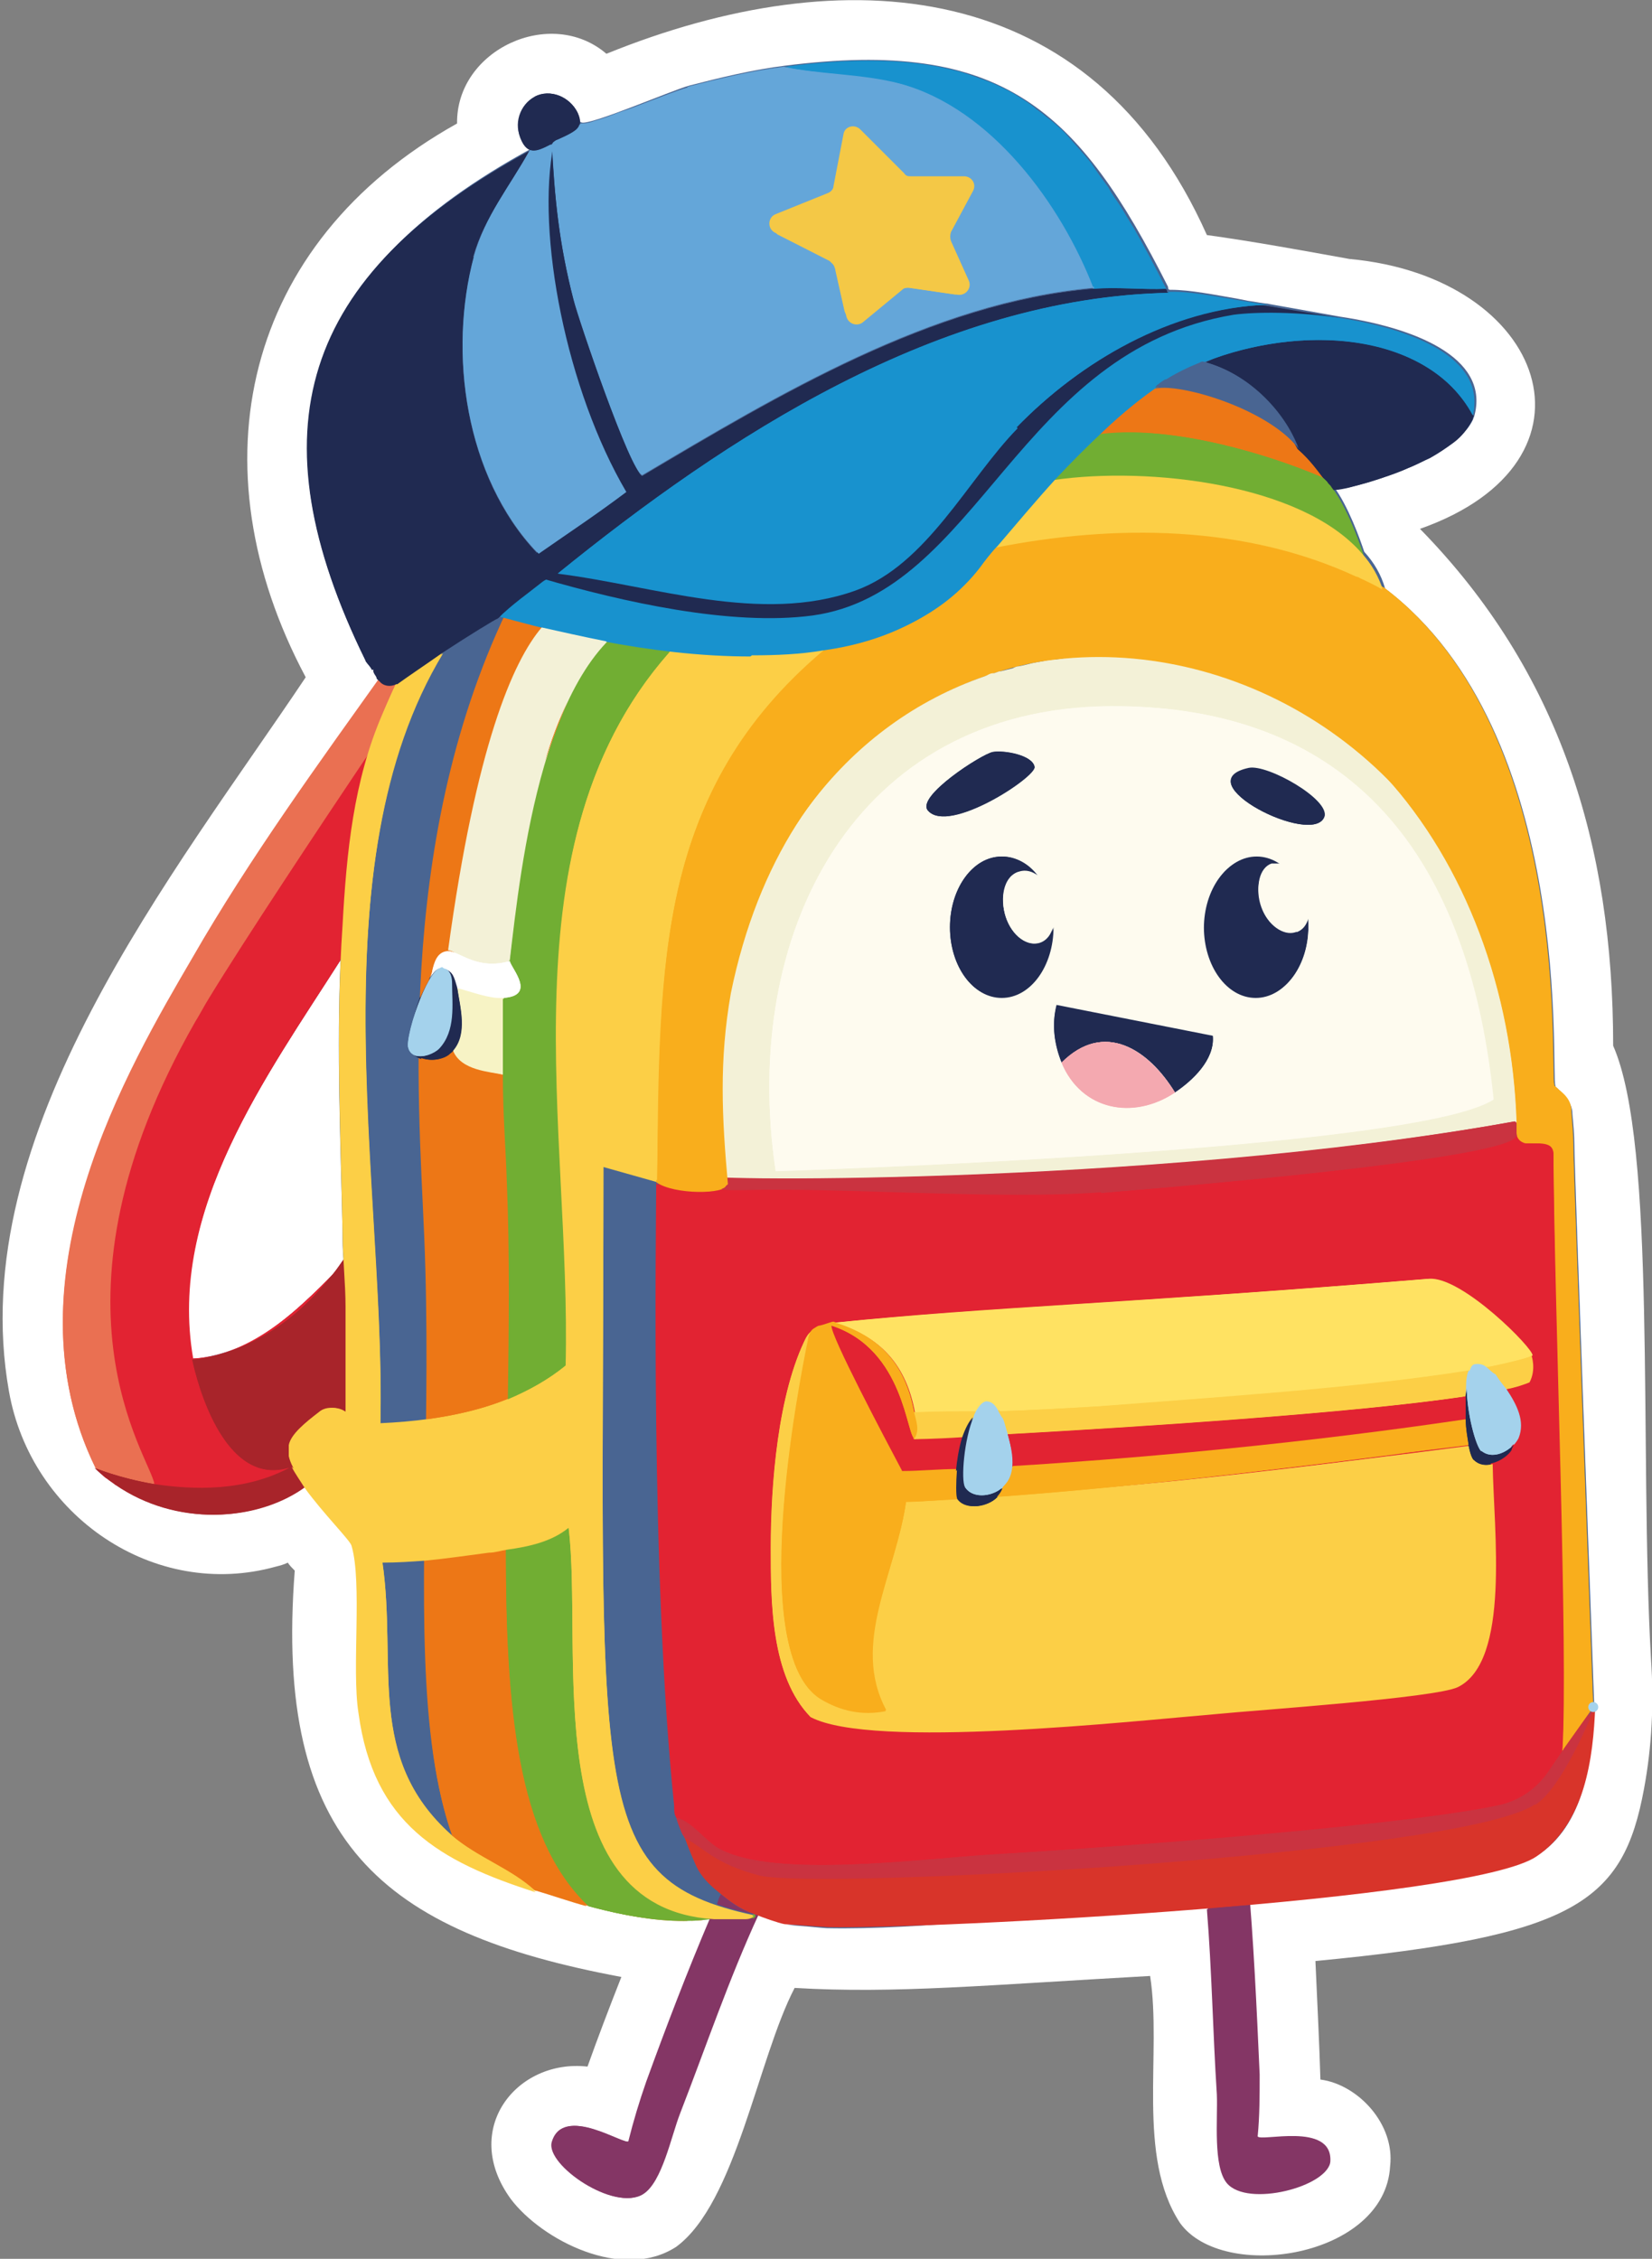 <?xml version="1.0" encoding="UTF-8"?>
<svg id="Ebene_1" xmlns="http://www.w3.org/2000/svg" xmlns:xlink="http://www.w3.org/1999/xlink" version="1.1" viewBox="0 0 165.9 226.8"><rect x="0" y="0" width="165.9" height="226.8" fill="#808080" stroke="none"/>
  <!-- Generator: Adobe Illustrator 29.1.0, SVG Export Plug-In . SVG Version: 2.1.0 Build 142)  -->
  <defs>
    <style>
      .st0, .st1 {
        fill: none;
      }

      .st2 {
        fill: #e22332;
      }

      .st3 {
        fill: #f4c846;
      }

      .st4 {
        fill: #f3f1d7;
      }

      .st5 {
        fill: #d8342a;
      }

      .st6 {
        fill: #f7f3c5;
      }

      .st7 {
        fill: #a8242a;
      }

      .st8 {
        fill: #64a6d9;
      }

      .st9 {
        fill: #ed7716;
      }

      .st10 {
        fill: #fccf46;
      }

      .st11 {
        fill: #ea7052;
      }

      .st12 {
        fill: #fff;
      }

      .st13 {
        fill: #f4a9b0;
      }

      .st14 {
        fill: #1892ce;
      }

      .st15 {
        fill: #202a51;
      }

      .st16 {
        fill: #71ae33;
      }

      .st1 {
        stroke: #a4d2ec;
        stroke-linecap: round;
        stroke-linejoin: round;
      }

      .st17 {
        fill: #496592;
      }

      .st18 {
        fill: #843665;
      }

      .st19 {
        fill: #f9ae1c;
      }

      .st20 {
        fill: #ca3340;
      }

      .st21 {
        fill: #a4d2ec;
      }

      .st22 {
        clip-path: url(#clippath);
      }

      .st23 {
        fill: #ffe262;
      }

      .st24 {
        fill: #fefbef;
      }
    </style>
    <clipPath id="clippath">
      <path class="st0" d="M79,193.3c1,0,3.7.3,4,.3,9.4.2,22.4-1.4,32.8-2.4M120.4,190.8c1.3,0,2.9.1,3.7,0,5.1-.5,26.7-2.4,30.1-4.4,5-3,5.7-9.9,5.9-15.1,0,0-2-53.9-2-56.4,0-1-.1-2.1-.2-3.1,0-1.1-.9-2-1.7-2.7,0,0,0,0,0-.1-.5-.9,2.1-35.4-17.1-49.9-.9-.5-1.8-.9-2.7-1.3.9.4,1.8.8,2.7,1.3-.4-1.3-1.1-2.6-2.1-3.6-.4-1.2-1.6-4.6-3.1-6.6,0,0,.2.2.2.2,3.6-.4,13.1-3.6,14-7.4,1.4-5.8-6.2-8.7-13.5-9.8l-7.3-1.3c.1,0,.2,0,.3,0-.7,0-1.5-.2-2.3-.3l-1-.2c-2.3-.4-4.8-.9-6.7-.8h-.1c-.2,0-.2-.2-.2-.3-9-17.8-16.6-25-38.5-22.2-3.2.4-6.5,1.2-9.6,2-1.8.5-9.9,4-10.8,3.7-.8-.3-.2-2.2-3.2-1.5-3.9.8-.6,2-1.8,4.2-.4.6-.7,1.3-1.1,1.9.4-.6.8-1.3,1.1-1.9-23,12.5-27.7,28.1-16.4,51.1,0,.1.5.6.7,1,0,.2.2.4.3.6,0,.2.2.3.3.4-6.5,9-13.1,18.2-18.6,27.9-6.3,10.8-19,32.2-9.7,51.2.9,1,1,1,2,1.7,0,0,0,0,.1,0,6.1,4.2,14.1,3.7,18.9.2,1.8,2.5,4.6,5.3,4.7,5.8,1.1,3.7,0,12.4.7,16.8,1.5,11.1,8.1,14.9,17.8,18,5.6,1.8,12,3.7,17.8,2.7.8,0,2.1.1,3.1,0M39.7,68.7s0,0,0-.1c0,0,.1,0,.1,0,0,0,0,.1,0,.2ZM60.6,117.3h0M120.7,36.5c.1,0,.3-.1.4-.2,0,0-.1,0-.1,0,0,0-.2,0-.3.1ZM132.5,47.8s0,0,0,0c0,0,0,0,0,0h0s0,0,0,0ZM19.3,136.5c-2.5-14.9,7.3-28.2,14.9-40.1-.4,9.1,0,18.2.2,27.3,0,.9,0,1.9.1,2.8-.4.6-.8,1.2-1.3,1.7-2.4,2.4-5.1,5-8.1,6.6-2.5,1.2-4.5,1.5-5.3,1.6-.2,0-.3,0-.4,0h0ZM38.5,157.3c0-.2,0-.4,0-.6,0,.2,0,.4,0,.6l25.9-109.6-25.9,109.6Z"/>
    </clipPath>
  </defs>
  <path class="st12" d="M.9,139.7c2.2,12.5,14.6,21,26.8,17.6.4-.1.8-.2,1.2-.4.2.3.4.5.7.8-2.1,27.2,8.7,36.3,32.8,40.8-1.3,3.3-2.4,6.2-3.4,9-7.1-.8-12.8,6.3-7.7,13.3,3.1,4.1,11.2,8.3,16.6,4.8,6-4.4,8.2-18.9,11.9-26,10.1.6,19.4-.3,35.7-1.2,1.2,7.8-1.4,18.1,3,24.8,4.3,6,20.6,3.5,21.1-5.7.5-4.2-3.2-8.2-7-8.7-.1-3.5-.3-7.4-.5-11.9,26.1-2.5,30.9-5.9,33-17.3.8-4.3,1-8.7.7-13-1.2-21.2.6-51.6-3.8-61.6,0-20.2-5.4-37.6-19.4-51.9,19.3-6.8,12.7-25.3-7.1-27.1-4.4-.8-9.9-1.8-14.3-2.4C109.6-2.4,84.8-4.3,60.9,5.4c-5.6-4.8-15.1-.4-15,7-21.5,12-26.5,34.4-15.2,55.6C17.6,87.6-3.7,113.8.9,139.7h0Z"/>
  <g>
    <path class="st18" d="M125.3,188.2c.6,6.7.9,13.4,1.2,20.1,0,2.1,0,4.2-.2,6.2.2.6,7.5-1.5,7.3,2.5-.1,2.4-8.2,4.6-10.3,2.1-1.4-1.7-.9-6.4-1-8.9-.4-7.1-.5-14.3-1.3-21.5.3,0,4.1-.6,4.3-.7Z"/>
    <path class="st18" d="M76.3,192.2c-.3-.1-3.7-1.9-3.9-2-2.7,6.2-5.1,12.4-7.4,18.8-.7,2-1.3,4-1.8,6-.4.5-6.6-3.8-7.7.1-.6,2.3,6.3,7,9.1,5.2,1.9-1.2,2.8-5.8,3.7-8.1,2.6-6.7,4.9-13.5,7.9-20h0Z"/>
    <g>
      <path class="st17" d="M79,193.3c1,0,3.7.3,4,.3,9.4.2,22.4-1.4,32.8-2.4M120.4,190.8c1.3,0,2.9.1,3.7,0,5.1-.5,26.7-2.4,30.1-4.4,5-3,5.7-9.9,5.9-15.1h0s-2-53.9-2-56.4c0-1-.1-2-.2-3.1,0-1.1-.9-2-1.7-2.7,0,0,0,0,0-.1-.5-.9,2.1-35.4-17.1-49.9-.9-.5-1.8-.9-2.7-1.3.9.4,1.8.9,2.7,1.3-.4-1.4-1.1-2.6-2.1-3.7h0c-.4-1.2-1.6-4.6-3.1-6.6l.2.2c3.6-.4,13.1-3.6,14-7.4,1.4-5.8-6.2-8.7-13.5-9.8h0l-7.3-1.3c.1,0,.2,0,.3,0-.7,0-1.5-.2-2.3-.3l-1-.2h0c-2.3-.4-4.8-.9-6.7-.9h-.1c-.2,0-.2-.2-.2-.3-9-17.8-16.6-25-38.5-22.2-3.2.4-6.5,1.2-9.6,2-1.8.5-9.9,4-10.8,3.7-.8-.3-.2-2.2-3.2-1.6-3.9.8-.6,2-1.8,4.2-.4.6-.7,1.3-1.1,1.9.4-.6.8-1.3,1.1-1.9-23,12.5-27.7,28.1-16.4,51.1,0,.2.5.6.7,1h0c0,.2.2.4.3.6,0,.2.2.3.3.4-6.5,9.1-13.1,18.2-18.6,27.9-6.3,10.8-19,32.2-9.7,51.2.9,1,1,1,2,1.7,0,0,0,0,.1,0,6.1,4.2,14.1,3.7,18.9.2,1.8,2.5,4.6,5.3,4.7,5.8,1.1,3.7,0,12.4.7,16.8,1.5,11.1,8.1,14.9,17.8,18,5.6,1.8,12,3.7,17.8,2.7.8,0,2.1.1,3.1,0M39.7,68.7s0,0,0-.1c0,0,.1,0,.1,0,0,0,0,.1,0,.2ZM60.6,117.3h0M120.7,36.5c.1,0,.3-.1.4-.2,0,0-.1,0-.1,0,0,0-.2,0-.3.1ZM132.5,47.7s0,0,0,0c0,0,0,0,0,0h0s0,0,0,0ZM19.3,136.5c-2.5-14.9,7.3-28.2,14.9-40.1-.4,9.1,0,18.2.2,27.3,0,.9,0,1.8.1,2.8-.4.6-.8,1.2-1.3,1.7-2.4,2.4-5.1,5-8.1,6.6-2.5,1.2-4.5,1.5-5.3,1.6-.2,0-.3,0-.4,0h0ZM38.5,157.3c0-.2,0-.4,0-.6,0,.2,0,.4,0,.6l25.9-109.6-25.9,109.6Z"/>
      <g class="st22">
        <g>
          <path class="st9" d="M58.3,196.7s12.1-4.2,13-4.5-3,4.5-13-7.5c-6.7-8.1-2.2-46.5-2.1-76.8.1-30.4,21.6-51.7,21.6-58.4,0-6.7-19.7-2-25.8,9.6-12.3,23.7-10,50.6-9.4,65,1.5,35.5-5.7,66.8,15.7,72.6h0Z"/>
          <polygon class="st9" points="87.8 60.6 77.2 51.5 103.3 38.8 121.1 38.8 135.2 44.6 133.9 49.1 87.8 60.6"/>
          <path class="st16" d="M66.4,195.4s8.4-2.9,9.3-3.2-3,4.5-13-7.5c-6.7-8.1-2.2-46.5-2.1-76.9,0-30.4,21.6-51.7,21.6-58.4s-15.6,1.7-21.6,13.3c-12.3,23.7-10.2,41.4-9.7,55.8,1.5,35.5-5.9,71.1,15.5,76.8h0Z"/>
        </g>
      </g>
    </g>
    <path class="st15" d="M120.9,36.4c8.4,5.9,9.4,8.7,9.4,8.7,1.7,1.5,2.5,3.1,3.6,4.1,3.6-.4,13.1-3.6,14-7.4-4.2-9.3-19.1-9.1-26.9-5.4Z"/>
    <path class="st2" d="M20.2,150.4s11.2,2.2,14.6-8.1c0-1.2-.3-13-.3-15.5-4,4.3-9.1,9.3-15.1,9.6-2.6-15,7.5-28.5,15.1-40.5.5-7.2,3.4-19.2,6.4-25.9-6.2,8-14.6,21.3-19.8,30.1-6.6,11.1-15.2,25.7-13.8,39,.3,2.9,1.9,5.4,2.4,8.2.9,1,1,1,2,1.7,2.9.6,5.5,1.6,8.6,1.3h0Z"/>
    <path class="st7" d="M35.6,124.6c.9-4.3,1.8,21.9,1.8,21.9,0,0-1.4-1.1-8.5.9-7.1,2-9.6-10.9-9.6-10.9,0,0,9.6-.3,16.3-11.8h0Z"/>
    <path class="st11" d="M39.5,68.1c-.2-.4-.6-.9-.7-1-6.7,9.4-13.7,19-19.5,29.1-6.3,10.8-19,32.2-9.7,51.2,0,0,3.9,2.8,5.9,1.6-.4-2.8-12.7-19.1,5.5-48.8,5.3-8.7,19.2-29.3,19.8-30.1-.8-.4-1-1.3-1.3-2h0Z"/>
    <path class="st7" d="M9.6,147.4c8.9,8.5,24.3,4.6,25.2-5-8.5,12-25.2,5-25.2,5Z"/>
    <path class="st10" d="M85.8,62.9c-2.2.5-5.1.6-7.4.7-18.6,14-19.4,32.1-19.5,53.1l7.1,2s.3.2.3-.7c.4-23-.7-39.9,19.5-55.1h0Z"/>
    <path class="st4" d="M152.3,109.6c0-28.1-19.2-48.8-48.2-43-11.2,2.2-20.1,9-25.7,18.1-3.6,6-5.6,12.8-5.9,19.8l-.7,14.5c0,.9.6,1,1.3,1,9.8.2,23.4-1.6,33.5-1.3,14.4.4,31.5-2.8,46.4-5.8.4-.4-.7-2.6-.7-3.2h0Z"/>
    <path class="st24" d="M77.9,117.6s64.2-2,72.1-7.2c-2.8-27.5-16.9-39.6-38.5-39.5-25.6.2-37.2,22.7-33.6,46.7Z"/>
    <path class="st20" d="M152.1,112.6c.9,0,.2,9.5.2,9.5h-79.2s-7.2-3.5-7.2-3.5l5.8-.6c-5.8.5,43,1.3,80.4-5.4h0Z"/>
    <path class="st2" d="M157.5,176.2c1.2-4.5.7-11.5.7-16.3-.1-16.7-2-28.2-2-44.9l-3.8-1.2c.8,2.1-27.3,4.7-41.7,5.9-10.1.8-26.3-.5-36.1-.2-1,0-1,0-1.2,0-2.1-.2-5.6,0-7.3-1.3,0,.8-.8,38.6,1.8,63.1,0,.6,0,.8.2,1.2,1.6.5,2.6,2.3,4,3.1,5.5,3.1,20.9,1.1,27.9.7,8-.5,49.8-3.3,54.1-6.1l3.5-4h0Z"/>
    <path class="st19" d="M116.3,53.1c-6.3-.3-12.4.1-18.5,1.7-3.3,3.3-7.4,6.9-12.1,8.1-20.2,15.3-19.4,32.8-19.8,55.8,1.8,1.3,7,1.2,7.1.3-.6-6.8-.9-12.3.3-19.2,2.9-16.4,14-29.9,30.7-33.3,28.7-5.7,47.9,19.6,48.3,47.3,0,.5.4.9.9,1h1.9c.5,0,.9.5.9,1,0,17.3,1.8,57.8.6,62.2-.1.4,3.5-7.1,3.4-6.7,0,0-2-53.9-2-56.5,0-1-.1-2-.2-3.1,0-1.1-.9-2-1.7-2.7,0,0,0,0,0-.1-.5-.9,2.1-35.4-17.1-49.9-7.4-3.9-14.1-5.7-22.5-6h0Z"/>
    <path class="st5" d="M160,171.4l-3.4,6.7c-.4.8-1.8,2.6-2.5,3-4.5,2.8-51.5,5.9-60.1,6.4-4.8.3-12.3,1-16.6.3-3.2-.5-6-2.7-8.8-3.7.3.8.7,1.9,1.2,3,.4,1,1.1,1.8,1.9,2.5,1.2,1,2.3,2,4.1,2.6.7.3,2.4.9,3,1,.2,0,4,.3,4.4.3,10.5.2,64.5-2.6,71.1-7.1,4.9-3.3,5.7-9.9,5.9-15.1h0Z"/>
    <path class="st16" d="M132.5,47.8c-7.6-3.2-27-8.9-30.7,1.9,9.4-3.1,23.3-.5,32.4,3.9.9.5,3,3,2.7,2-.5-1.5-2.3-6.5-4.3-7.8h0Z"/>
    <path class="st10" d="M102.9,48.8c-1.7.7-4,5.4-5.4,6.8,13.7-3.2,28.9-3.2,41.4,3.7-3.3-10.8-25.8-13-36-10.4h0Z"/>
    <path class="st10" d="M29,144.9c0,.3,0,1,0,1.3.5,2.6,6.2,8.1,6.4,8.9,1.1,3.7,0,12.4.7,16.8,1.5,11.1,8.1,14.9,17.8,18-2.5-2.3-6-3.4-8.6-5.7-8.6-7.7-5.4-17.1-6.9-27.4,3.6,0,6.9-.5,10.7-1.1,2.7-.4,5.9-.7,8-2.4,1.5,12.1-3.3,38.2,14.6,39.3,1.2,0,3,.2,4-.3-17.2-3.7-15.1-12.3-15.1-74.9,0-21-.8-39.8,17.8-53.8-2.9,0-5.8-.3-8.7-.7-20,19-12.2,49.4-12.8,74.1-5.2,4.3-12.1,5.6-18.7,5.9.6-26.1-8.4-64.1,11.8-84.6-.6.1-8.8,8.1-9.3,8.7-.6.7-1.9,3.7-2.3,4.7-2.9,6.7-3.6,13.9-4,21.2-.7,10.3-.2,20.6,0,30.9,0,2.4.3,5,.3,7.4v.7c0,1.1,0,2.2,0,3.4s0,2.9,0,4c0,.8,0,1.7,0,2.5h0c-.8-.7-1.9-.7-2.7,0-1.3,1-2.8,2.2-3,3.3h0Z"/>
    <g id="Generatives_Objekt">
      <g>
        <path class="st4" d="M58.8,60.6c-1.1,0-8.9-1.1-13.7,34.8,1.2.2,3.2,4,6.1,1,1.1-9.5,3.4-30.9,14.1-34.9-2.2-.4-2.4-1.3-6.4-.9Z"/>
        <path class="st6" d="M50.5,100.2c-1.7.1-3.5-3-5.2-3.3l.2,8.4c.7,2.2,3.8,2.3,5.1,2.7v-7.8s0,0,0,0Z"/>
        <path class="st12" d="M45.1,95.5s-.1,0-.2,0c-1,.1-1.3,1.1-1.5,2-.4,1.7-1.3,2.7-1.3,4.4l2.5-3c1.7.3,4.1,1.5,5.9,1.3,3.4-.2.9-2.9.7-3.7-3.2.9-4.8-.8-6.1-1h0Z"/>
      </g>
    </g>
    <path class="st20" d="M160,171.4l-4.6,6.5c-1.2,1.7-3,2.9-5.1,3.3-11.2,2.4-43.6,4.5-50.6,4.9-6.9.4-22,2.5-27.6-.6-1.4-.8-2.6-2.6-4.2-3.1,0,.3.6,1.8.7,1.9,2.1,1.1,3,2.6,7.5,3.8,5.5,1.5,70.1-2,77.9-7.1,2.7-1.7,5.8-9.3,5.9-9.7h0Z"/>
    <path class="st10" d="M82.4,133.4s0,0-.1,0c-.6,0-1.1.3-1.3.8-2.9,5.7-3.6,14.9-3.6,21.2,0,5.4,0,12.9,4,17,6.1,3.3,32.4.4,40.8-.3,4-.4,21.9-1.6,24.2-2.7,5.9-2.9,3.1-19,3.5-24.5-.1,0-.2,0-.3,0-17.7,2.3-56.6,7.4-58.5,4-2.8-3.6-6.6-14.6-8.7-15.5h0Z"/>
    <path class="st19" d="M91.8,141.8c-.9-4.8-3.4-7.6-8.1-9.1-.2,0-.9.3-1.4.4s-1,.6-1.1,1.2c-1.1,5.3-6.2,31.7,1.2,36.3,2,1.2,4.2,1.7,6.6,1.2-4-7.3,1.8-15,2.2-23-.2-.4-7.8-14.5-7.7-15.7,7.4,2.4,7.5,11.2,8.4,11.4.6-.9.2-1.8,0-2.7h0Z"/>
    <path class="st19" d="M147.4,142.5s-25.5,4.2-57.2,5.3c.4,1.2.7,1.6.7,3,17.9-.7,41.1-3.7,58.8-6,.5-2.5-2.2-2.4-2.2-2.4Z"/>
    <path class="st23" d="M153.8,136.1c.2-.6-7.1-8-10.4-7.7-30.4,2.5-44.2,2.8-59.6,4.4,4.6,1.4,7.2,4.2,8.1,9.1,6.2,0,12.5-.2,18.6-.7,11.7-.8,26.6-1.8,38-3.7.6,0,5.3-1.1,5.4-1.3h0Z"/>
    <path class="st10" d="M153.6,138.8c.7-1.3.2-2.7.2-2.7-.1.2-4.8,1.2-5.4,1.3-11.4,1.9-26.3,2.9-38,3.7-6.2.4-12.5.6-18.7.7.2.9.6,1.8,0,2.7,0,0,56-2.7,61.8-5.7h0Z"/>
    <path class="st15" d="M148,146.6c1.1,1.2,3.2.1,3.8-.9,1.3-2.2-.6-4.7-1.6-6.6-.7-.5-.9-1.4-2.1-1.2-1.7,1-.9,8-.1,8.8h0Z"/>
    <path class="st21" d="M148.8,145.7c1.3,1,3.2-.2,3.7-1.3,1-2.4-1.1-4.6-2.4-6.4-.7-.4-1.1-1.3-2.2-1-1.6,1.2,0,8.1.8,8.7h0Z"/>
    <path class="st15" d="M96.2,150.4c.9,1.4,3.1.8,3.9,0,1.7-1.9.5-4.7,0-6.8-.6-.6-.6-1.6-1.7-1.7-1.9.6-2.7,7.6-2.1,8.5h0Z"/>
    <path class="st21" d="M96.9,149.3c.9,1.4,3.1.8,3.9,0,1.7-1.9.5-4.7,0-6.8-.6-.6-.6-1.6-1.7-1.7-1.9.6-2.7,7.6-2.1,8.5h0Z"/>
    <g>
      <path class="st15" d="M93.2,81.4c2.1,2.4,10.9-3.4,10.7-4.4-.2-1.2-3.1-1.7-4.2-1.5-1.1.2-7.8,4.5-6.5,5.9Z"/>
      <path class="st15" d="M133,82c.6-1.7-5.7-5.3-7.6-4.9-6.5,1.4,6.5,8,7.6,4.9Z"/>
      <path class="st15" d="M118,109.7c1.8-1.2,4-3.3,3.8-5.6l-15.7-3.1c-.5,2-.2,3.9.5,5.7,4.3-4.3,8.8-1.3,11.4,3h0Z"/>
      <path class="st13" d="M106.6,106.7c2,4.8,7.2,5.8,11.4,3-2.7-4.3-7.1-7.3-11.4-3Z"/>
    </g>
    <g>
      <polygon class="st15" points="119.4 34.9 108.5 41.2 99 54.6 85.8 63 74.5 64.3 51.6 60.5 51.5 56.6 97.9 36.4 124.1 30.2 134.4 31.9 119.4 34.9"/>
      <g>
        <path class="st14" d="M55.9,57.5c9.6,1.2,20.4,5.1,29.9,1.7,7.2-2.6,11.3-11.2,16.3-16.3,6.5-6.7,15.7-12.1,25.3-12.3-2.9-.3-7.2-1.4-10-1.3-23.2.4-44.6,14.5-61.5,28.2h0Z"/>
        <path class="st15" d="M47.5,25.8c1.1-3.9,3.7-7.1,5.6-10.6-23,12.5-27.7,28.1-16.4,51.1,0,.2.5.6.7,1,1.5-1.7,5.8-4.7,8.6-6.4,2.7-1.7,5.3-3.6,7.9-5.4-7.2-7.6-8.9-20.1-6.3-29.7Z"/>
        <path class="st14" d="M147.9,41.8c2.1-9.1-17.7-11.1-24-10.1-21.7,3.6-25.6,27.9-42.3,30.2-8.2,1.1-19.2-1.4-27.1-3.7-1.5,1.2-3.1,2.3-4.5,3.7.7-.1,35.6,11.7,48.2-4.7,4.8-6.2,13-15.4,19-19,8.9-5.4,25.2-6.5,30.6,3.5h0Z"/>
        <path class="st15" d="M109.8,29c-16.2,1.4-31.8,10.8-45.3,18.8-1.1-.3-5-14.7-5.5-16.6-1.5-5.7-3.2-11.1-3.6-17-3.9,10.5-.9,24.7,5.2,34.9-3.2,2.4-3.5,4.1-6.7,6.4-2.6,1.8-16.7,8.5-16.4,11.8,0,.2.2.4.3.6.4.8,1.5,1.2,2.2.6,2.7-1.9,9.5-6.4,10.1-6.5,1.4-1.4,3-2.5,4.5-3.7.4-.3,1.3-.6,1.4-.7,16.9-13.7,38.3-27.8,61.5-28.2-.4,0-.3-.2-.3-.3-2.4.1-5-.2-7.3,0h0Z"/>
        <path class="st14" d="M78.7,6.8c3.8.8,7.9.6,11.7,1.7,9.2,2.5,16.2,12.2,19.4,20.5,2.4-.2,4.9.1,7.3,0-9-17.8-16.6-25-38.5-22.2Z"/>
        <path class="st8" d="M69,8.8c-1.8.5-9.9,4-10.8,3.7-.8-.3-.2-2.2-3.2-1.6-3.9.8-.6,2-1.8,4.2-1.9,3.4-4.5,6.6-5.6,10.6-2.6,9.7-.9,22.1,6.3,29.7,3.3-2.3,5.7-3.8,8.8-6.2-6-10.3-9.2-26.2-7.3-35.1.3,5.8.7,10.3,2.2,16,.5,2,5.7,17.3,6.9,17.6,13.5-8,29.1-17.4,45.3-18.8-3.2-8.3-10.2-18-19.4-20.5-3.8-1-7.9-.9-11.7-1.7-3.2.4-6.5,1.2-9.6,2Z"/>
        <path class="st17" d="M116.1,39c2.5-.5,11.1,2,14.3,6,0,.1.2.1,0,0-1.4-3.8-5.2-7.6-9.5-8.7-1.5.6-3.7,1.6-4.9,2.7h0Z"/>
      </g>
      <path class="st3" d="M87.1,32c-.8.7-2,.2-2.3-.8l-.9-4c0-.4-.4-.8-.7-.9l-4.6-2.3c-1.1-.5-1-2.1.1-2.6l4.2-1.7c.4-.2.8-.6.9-1l.8-4.3c.2-1.1,1.6-1.5,2.4-.7l3.7,3.8c.3.3.7.4,1,.4h4.4c1.1-.1,1.8,1,1.3,2l-1.8,3.3c-.2.4-.2.9,0,1.3l1.4,3.1c.5,1-.4,2.1-1.5,2l-3.9-.5c-.4,0-.8,0-1.1.3l-3.4,2.8h0Z"/>
    </g>
    <ellipse class="st15" cx="126.2" cy="93.1" rx="5.2" ry="7.1"/>
    <ellipse class="st15" cx="100.6" cy="93.1" rx="5.2" ry="7.1"/>
    <ellipse class="st24" cx="128.9" cy="90.2" rx="2.4" ry="3.6" transform="translate(-22.9 49.1) rotate(-19.8)"/>
    <ellipse class="st24" cx="103.3" cy="91.1" rx="2.5" ry="3.7" transform="translate(-19.8 29.2) rotate(-14.7)"/>
    <path class="st15" d="M41.2,105.4c.7,1.5,3,1.2,3.9.4,2-1.7,1.1-4.6.8-6.8-.4-1.1-.4-1.7-1.5-1.9-2,.3-3.6,7.2-3.2,8.2h0Z"/>
    <path class="st21" d="M44,105.3c1.7-1.8,1.3-4.5,1.3-6.5,0-.8-.2-1.6-1-1.7-1.6.5-3.6,7.2-3.3,8.1.4,1.4,2.3.9,3.1,0Z"/>
    <path class="st21" d="M160,171.4h0s0,0,0,0Z"/>
    <path class="st15" d="M53.7,9.7c1.6-.8,3.5,0,4.3,1.6s-.5,2.1-2.1,2.9-2.7,1.6-3.5,0-.2-3.6,1.3-4.4Z"/>
  </g>
  <g>
    <path class="st0" d="M64.5,47.8s-.1,0-.1,0c0,0,0,0,.1,0Z"/>
    <path class="st0" d="M50.7,62c-.4,0-.6-.1-.7-.1-.3,0-2.9,1.7-5.5,3.4-12.9,21.4-5.8,54.2-6.3,77.5,1.5,0,3.1-.2,4.6-.4,0-5.9,0-12-.2-18.3-.2-4.8-.6-10.9-.6-17.8-.1,0-.2-.1-.4-.2-.4-.1-.7-.3-.8-.8-.2-.5.5-3,1.3-5.1.5-11.8,2.5-25.3,8.4-38.1h0Z"/>
    <path class="st0" d="M19.6,102.6c.5-.8,1-1.6,1.4-2.4-.5.8-1,1.6-1.4,2.4Z"/>
    <path class="st0" d="M53.8,55.5h0c-2.2-2.4-4-5.2-5.2-8.3,1.2,3.1,2.9,6,5.2,8.3Z"/>
    <path class="st0" d="M46.4,35.4c0,1.3.1,2.7.3,4-.2-1.3-.3-2.7-.3-4Z"/>
    <path class="st0" d="M47,41.4c.4,2,.9,3.9,1.7,5.8-.7-1.9-1.3-3.8-1.7-5.8Z"/>
    <path class="st0" d="M117.2,38.3s0,0,.1,0c0,0,0,0,0,0,0,0,0,0,0,0Z"/>
    <path class="st0" d="M120.7,36.5c0,0,.2,0,.3-.1,0,0,.1,0,.1,0-.1,0-.3.1-.4.2Z"/>
    <path class="st0" d="M33.2,128.2c.4-.5.9-1.1,1.3-1.7,0-.9,0-1.9-.1-2.8-.2-9.1-.6-18.2-.2-27.3-7.6,11.9-17.4,25.2-14.9,40.1.2,0,.3,0,.4,0,.8,0,2.8-.4,5.3-1.6,3-1.6,5.8-4.1,8.1-6.6h0Z"/>
    <path class="st0" d="M136.3,57.9c.2.1.4.2.7.3-.2-.1-.4-.2-.7-.3Z"/>
    <path class="st0" d="M71.5,79.4c2.4-4.9,6-9.6,11.2-14h0c-5.2,4.5-8.8,9.1-11.2,14Z"/>
    <path class="st0" d="M132.6,47.9s0,0,0,0h0s0,0,0,0h0Z"/>
    <path class="st0" d="M67.8,181.3c-2.5-23.2-1.9-58.1-1.8-62.6l-5.4-1.5v.2c0,57.7-1.7,69.6,11.4,73.9l.4-1c-.3-.2-.5-.4-.8-.6-.8-.7-1.5-1.5-1.9-2.5-.5-1.1-.9-2.2-1.2-3h0c-.2-.5-.6-1.4-.6-1.7-.1-.5-.1-.7-.2-1.2h0Z"/>
    <path class="st0" d="M104.1,66.6c.7-.1,1.3-.2,2-.3-.7,0-1.3.2-2,.3Z"/>
    <path class="st0" d="M98.9,68c.3,0,.5-.2.8-.3-.3,0-.5.2-.8.3Z"/>
    <path class="st0" d="M39.7,68.7c0,0,0-.1,0-.2,0,0,0,0-.1,0,0,0,0,.1,0,.1h0Z"/>
    <path class="st0" d="M100.5,67.5c.4-.1.8-.2,1.2-.3-.4.1-.8.2-1.2.3Z"/>
    <path class="st0" d="M102.2,67c.6-.2,1.2-.3,1.8-.4-.6.1-1.2.3-1.8.4Z"/>
    <path class="st0" d="M116.4,38.8c.2-.2.4-.3.7-.5-.3.2-.5.3-.8.5h0Z"/>
    <polygon class="st0" points="160 171.4 160 171.4 160 171.4 160 171.4"/>
    <path class="st0" d="M45.5,184.4c-2.6-7.1-2.9-16.8-2.8-27.8-1.4.1-2.8.2-4.3.2,1.5,10.2-1.8,19.7,6.9,27.4,0,0,.2.1.2.2h0Z"/>
    <path class="st18" d="M126.4,208.3c-.2-5.7-.5-11.3-.9-17-1.4.1-2.9.2-4.3.4.5,6.2.6,12.4,1,18.6.1,2.5-.4,7.2,1,8.9,2.1,2.5,10.2.3,10.3-2.1.2-4-7.1-1.9-7.3-2.5.2-2.1.3-4.2.2-6.2h0Z"/>
    <path class="st18" d="M72.2,192.6c-.2,0-.4,0-.6,0,0,0-.2,0-.3,0-2.3,5.4-4.4,10.9-6.4,16.4-.7,2-1.3,4-1.8,6-.4.5-6.6-3.8-7.7.1-.6,2.3,6.3,7,9.1,5.2,1.9-1.2,2.8-5.8,3.7-8.1,2.6-6.6,4.9-13.3,7.8-19.8-.2,0-.3-.1-.4-.1,0,0,0,.1-.2.2h-.8s0,0,0,0c-.8.2-1.8.1-2.6,0h0Z"/>
    <path class="st18" d="M75.7,192.2c-1.4-.5-2.3-1.2-3.3-2-.2.3-.3.7-.4,1,1.1.4,2.3.7,3.7,1h0Z"/>
    <path class="st9" d="M50.5,100.2v.4c0-.1,0-.2,0-.4h0Z"/>
    <path class="st9" d="M57,70.4c-.9,1.9-1.7,4-2.3,6.1.7-2,1.4-4,2.3-6.1Z"/>
    <path class="st9" d="M42.6,156.5c0,11.1.3,20.7,2.8,27.8,2.6,2.2,5.9,3.3,8.3,5.5,1.7.5,3.4,1.1,5.2,1.6-7.1-6.8-8.3-20-8.3-36-.6,0-1.2.2-1.8.3-2.3.3-4.3.6-6.4.8h0Z"/>
    <path class="st9" d="M44.9,95.5h.2c2.8-20.6,6.5-29,9.4-32.4-1.8-.4-3.1-.8-3.9-1-5.9,12.8-7.9,26.3-8.4,38.1.3-.7.6-1.3.9-1.8,0-.3.2-.5.3-.8.2-.9.5-1.9,1.5-2h0Z"/>
    <path class="st9" d="M42.9,142.5c2.8-.4,5.6-1,8.2-2.1.1-7.1.2-14.4-.1-21.8-.1-3.4-.4-6.9-.4-10.7-1.2-.3-4.1-.5-5-2.4-.1.1-.2.2-.3.3-.7.6-2,.8-3,.4,0,6.9.4,13.1.6,17.8.3,6.3.2,12.4.2,18.3Z"/>
    <path class="st9" d="M133.6,48.8s0,0,0,0l.2.2c-.1-.1-.2-.2-.3-.3Z"/>
    <path class="st9" d="M116.4,38.8h0c-1.8,1.2-3.8,2.9-5.8,4.7,7.3-.9,17,2.2,21.9,4.3h0s0,0,0,0c0,0,0,0,0,0,.2.1.4.3.6.5-.7-.9-1.5-2.1-2.8-3.2,0,0,0,0,0,0-3.2-4-11.8-6.5-14.3-6,.1,0,.2-.2.3-.3h0Z"/>
    <path class="st16" d="M75.8,192.3s0,0-.1,0c-.2.1-.5.2-.8.3,0,0,0,0,0,0h.8c.1-.1.2-.2.2-.2Z"/>
    <polygon class="st16" points="72.2 192.6 72.2 192.6 72.2 192.6 72.2 192.6"/>
    <path class="st16" d="M50.9,118.7c.3,7.3.2,14.7.1,21.8,2.1-.9,4.1-2,5.8-3.4.5-23.7-6.5-52.5,10.4-71.6-2.2-.3-4.3-.6-6.2-.9-1.5,1.6-2.9,3.7-3.9,6-.9,2.1-1.6,4.1-2.3,6.1-2.1,7.1-3,15.1-3.6,19.9.2.7,2.8,3.4-.7,3.7,0,.1,0,.2,0,.4v7.4h0c0,3.8.3,7.3.4,10.7h0Z"/>
    <path class="st16" d="M50.8,155.4c0,16,1.1,29.2,8.3,36,4.1,1.1,8.3,1.8,12.3,1.2,0,0,.2,0,.2,0-18-1.1-13.1-27.2-14.6-39.3-1.7,1.4-4,1.9-6.2,2.2h0Z"/>
    <path class="st15" d="M133.2,48.4c.1.1.3.3.4.5,0,.1.2.2.3.3.9,0,2.2-.4,3.6-.8,1.2-.4,2.6-.8,3.9-1.4.8-.3,1.5-.7,2.2-1,.9-.5,1.6-1,2.3-1.5s1.2-1.1,1.6-1.7c.1-.2.3-.5.4-.7,0-.1,0-.2.1-.3-4.7-8.7-17.6-9-26.8-5.4,0,0,0,0-.1,0,4.2,1.1,8,4.8,9.5,8.7,0,0,0,.1,0,.1,1.3,1.1,2,2.3,2.8,3.2h0Z"/>
    <path class="st2" d="M19.8,136.4c-.2,0-.3,0-.4,0,0,0,.2,0,.4,0Z"/>
    <path class="st2" d="M34.1,96.4c0-1.2.1-2.4.2-3.6.4-5.7.8-11.3,2.4-16.7-4.7,7-12.2,18.3-15.8,24.2-.5.8-.9,1.6-1.4,2.4-16.1,28.2-4.5,43.7-4.1,46.4,3.9.7,9.1.8,13.8-1.7,0,0-.2,0-.3,0-7.1,2-9.6-10.9-9.6-10.9-2.5-14.9,7.3-28.2,14.9-40.1h0Z"/>
    <path class="st2" d="M25.1,134.8c2.5-1.2,5.4-3.2,8.1-6.6-2.4,2.4-5.1,5-8.1,6.6Z"/>
    <path class="st2" d="M11.7,149.1c-.7-.5-1.5-1.1-2.1-1.7.6.6.8.9,1.2,1.1.2.2.5.3.8.6,0,0,.1,0,.1,0h0Z"/>
    <path class="st7" d="M19.3,136.5s2.5,12.9,9.6,10.9c0,0,.2,0,.3,0,0,0,0,0,.1,0-.2-.4-.3-.7-.4-1,0-.3,0-1.1,0-1.3.2-1.1,1.7-2.3,3-3.3.8-.6,2-.6,2.7,0,0-.8,0-1.7,0-2.5,0-1.2,0-2.8,0-4s0-2.2,0-3.4v-.7c0-1.5-.1-3.1-.2-4.6-.4.6-.8,1.2-1.3,1.7-2.7,3.4-5.6,5.4-8.1,6.6-2.5,1.2-4.5,1.5-5.3,1.6-.3,0-.4,0-.4,0h0Z"/>
    <path class="st11" d="M7.3,123.9c-1.6,7.6-1.5,15.8,2.3,23.5,0,0,2.4,1,5.9,1.6-.4-2.7-12-18.2,4.1-46.4.5-.8.9-1.6,1.4-2.4,3.6-5.9,11.1-17.2,15.8-24.2.4-1.5,1-3,1.6-4.4.3-.6.8-1.8,1.3-2.9,0,0,0,0,0-.1-.6.3-1.3.2-1.7-.3-6.5,9.1-13.1,18.2-18.6,27.9-3.7,6.4-9.7,16.6-12.1,27.8h0Z"/>
    <path class="st7" d="M29.2,147.3c-4.6,2.5-9.8,2.3-13.8,1.7-3.5-.6-5.9-1.6-5.9-1.6.7.7,1.4,1.2,2.1,1.7,6.1,4.2,14.1,3.7,18.9.2-.5-.7-1-1.4-1.3-2.1,0,0-.1,0-.1,0h0Z"/>
    <path class="st10" d="M82.7,65.3c-2.3.4-4.8.5-7.2.5-15.6,13.7-14.9,31.5-14.9,51.2l5.4,1.5v-.3c.3-15,0-27.7,5.6-38.9,2.4-4.9,5.9-9.6,11.2-14h0Z"/>
    <path class="st4" d="M152.1,112.6c0,0,.1,0,.2.2-.8-26.7-19-50.7-46.2-46.6-.7,0-1.3.2-2,.3-.6.1-1.2.3-1.8.4-.2,0-.4.1-.6.2-.4.1-.8.2-1.2.3-.3,0-.5.2-.8.2-.3,0-.5.2-.8.3-13.9,4.8-23,17.2-25.6,31.9-1.2,6.6-.9,12-.4,18.4,8.6.3,47.9,0,79.2-5.7h0ZM149.9,110.4c-7.9,5.2-72.1,7.2-72.1,7.2-3.6-24,8-46.5,33.6-46.7,21.6-.2,35.6,11.9,38.5,39.5Z"/>
    <path class="st24" d="M77.9,117.6s64.2-2,72.1-7.2c-2.8-27.5-16.9-39.6-38.5-39.5-25.6.2-37.2,22.7-33.6,46.7ZM125.4,77.2c1.9-.4,8.2,3.1,7.6,4.9-1.1,3.2-14.1-3.5-7.6-4.9ZM126.2,100.1c-2.9,0-5.2-3.2-5.2-7.1s2.3-7.1,5.2-7.1,1.5.3,2.2.7c1.1,0,2.2,1.1,2.8,2.7.4,1,.4,2,.2,2.8,0,.3,0,.6,0,.9,0,3.9-2.3,7.1-5.2,7.1h0ZM106.6,106.7c-.8-1.8-1.1-3.8-.5-5.7l15.7,3.1c.2,2.3-2,4.4-3.8,5.6-4.2,2.8-9.4,1.8-11.4-3h0ZM95.3,93.1c0-3.9,2.3-7.1,5.2-7.1s2.7.7,3.6,1.9c.7.5,1.3,1.4,1.6,2.5.2.9.2,1.7,0,2.5h0c0,4-2.3,7.2-5.2,7.2s-5.2-3.2-5.2-7.1ZM99.7,75.5c1.1-.2,4,.3,4.2,1.5.1,1-8.6,6.8-10.8,4.4-1.2-1.4,5.5-5.7,6.6-5.9Z"/>
    <path class="st20" d="M110.6,119.8c14.5-1.2,42.5-3.7,41.7-5.9,0-.4,0-.7,0-1.1,0-.1-.1-.2-.2-.2-31.3,5.7-70.6,6-79.2,5.7,0,.2,0,.5,0,.7,0,.2-.2.3-.5.4.3,0,.5,0,.8,0,.3,0,.2,0,1.2,0,9.8-.3,26,1.1,36.1.2h0Z"/>
    <path class="st2" d="M101.2,144c.3,1.1.6,2.2.5,3.2,24.6-1.5,43.4-4.4,45.5-4.7,0-.8,0-1.6,0-2.3-11.2,1.7-33.3,3.1-46,3.8h0Z"/>
    <path class="st2" d="M65.9,118.7c0,4.5-.6,39.5,1.8,62.6,0,.6,0,.8.2,1.2,1.6.5,2.8,2.3,4.2,3.1,5.5,3.1,20.6,1,27.6.6,7-.4,39.4-2.6,50.6-4.9,2.1-.4,3.9-1.6,5.1-3.3l1.5-2.2c.6-10-.8-44.3-.9-59.9,0-.5-.4-.9-.9-1h-1.9c-.5-.1-.9-.5-.9-1,.8,2.1-27.3,4.7-41.7,5.9-10.1.8-26.3-.5-36.1-.2-1,0-1,0-1.2,0-.2,0-.5,0-.8,0-1.4.5-5.1.3-6.5-.7v-.3.3h0ZM81.4,172.4c-4-4-4-11.5-4-17,0-6.3.7-15.6,3.6-21.2.2-.3.4-.5.7-.7.2-.1.4-.3.6-.3.6-.2,1.2-.3,1.4-.4,15.5-1.5,29.2-1.9,59.6-4.4,3.3-.3,10.7,7.2,10.4,7.7,0,0,.6,1.4-.2,2.7-.5.2-1.3.5-2.4.7,1,1.5,2,3.1,1.2,4.9-.1.2-.3.5-.5.7,0,.2-.1.4-.2.5-.3.6-1.1,1.1-1.9,1.3.1,6.7,1.8,19.8-3.5,22.4-2.3,1.1-20.2,2.3-24.2,2.7-8.4.7-34.7,3.6-40.8.3h0Z"/>
    <path class="st2" d="M96.1,147.6c.1-1.1.3-2.3.6-3.3-3,.2-4.9.2-4.9.2-.8-.1-1-9-8.4-11.4,0,1,5.3,11.2,7.1,14.6,1.9,0,3.7-.2,5.5-.2h0Z"/>
    <path class="st2" d="M147.5,145.1c-2.6.3-5.2.7-8,1,2.9-.4,5.6-.7,8-1h0Z"/>
    <path class="st19" d="M156.9,175.7l3.1-4.3c-.2-2.8-1.7-48.5-2.2-59.9,0-1.1-.8-1.8-1.7-2.4-.2-.1-.1-.6-.2-2.3-.3-16.9-2.8-36.5-17-47.7h0c-11.7-6.4-25.8-6.8-38.9-4.2-4,6-10,9.4-17.3,10.4-16.7,14.1-16.5,31.4-16.7,53.3,1.6,1,5.8,1.6,7.1.3-.6-6.7-.9-12.4.3-19.2,10.9-53.2,79.8-39.4,79,13-.7,3.6,3.3.9,3.7,3.1,0,15.5,1.5,49.9.9,59.9h0Z"/>
    <path class="st19" d="M160,171.4h0s0,0,0,0h0Z"/>
    <path class="st5" d="M75.7,192.2s0,0,.1,0c.1,0,.3,0,.4.1.8.3,2,.7,2.5.8.2,0,4,.3,4.4.3,5.4.1,22.2-.6,38.2-1.9,1.5-.1,2.9-.2,4.3-.4,13.6-1.2,25.7-2.9,28.6-4.8,4.9-3.3,5.7-9.9,5.9-15.1-.1.5-3.2,8-5.9,9.7-7.8,5.1-72.4,8.5-77.9,7.1-4.5-1.2-5.4-2.6-7.5-3.8,0,0,0-.1-.1-.3h0c.3.8.7,1.9,1.2,3,.4,1,1.1,1.8,1.9,2.5.3.2.5.4.8.6,1,.8,1.9,1.5,3.3,2h0Z"/>
    <path class="st16" d="M105.9,48.2c9.5-1.3,24.9.5,30.9,7.3h0c-.4-1.2-1.6-4.6-3.1-6.6,0,0,0,0,0,0-.1-.2-.3-.3-.4-.5-.2-.2-.4-.4-.6-.5,0,0,0,0,0,0h0c-4.9-2.1-14.6-5.2-21.9-4.3-1.6,1.5-3.1,3-4.7,4.7h0Z"/>
    <path class="st10" d="M138.8,59.2h0c-.4-1.4-1.1-2.6-2.1-3.7-6-6.9-21.3-8.7-30.9-7.3-2.1,2.3-4.2,4.6-5.9,6.8,12.1-2.4,25.1-2.3,36.3,2.9.2,0,.4.2.7.3.6.3,1.3.6,1.9,1Z"/>
    <path class="st10" d="M29.3,147.3c.3.6.8,1.3,1.3,2.1,1.8,2.5,4.6,5.3,4.7,5.8,1.1,3.7,0,12.4.7,16.8,1.5,11.1,8.1,14.9,17.8,18-2.5-2.2-5.8-3.4-8.3-5.5,0,0-.2-.1-.2-.2-8.6-7.7-5.4-17.1-6.9-27.4,1.5,0,2.9-.1,4.3-.2,2.1-.2,4.1-.5,6.4-.8.6,0,1.2-.2,1.8-.3,2.2-.3,4.5-.8,6.2-2.2,1.5,12.1-3.3,38.2,14.6,39.3.2,0,.4,0,.6,0h0c.8,0,1.8,0,2.6,0,.3,0,.6-.1.8-.3-1.3-.3-2.6-.6-3.7-1-13.2-4.4-11.4-16.2-11.4-73.9v-.2c0-19.8-.6-37.6,14.9-51.2-2.8,0-5.6-.2-8.3-.5-16.9,19.1-9.8,47.9-10.4,71.6-1.8,1.5-3.8,2.6-5.8,3.4-2.6,1.1-5.4,1.7-8.2,2.1-1.5.2-3.1.3-4.6.4.5-23.4-6.6-56.2,6.3-77.5-1.8,1.2-3.5,2.4-4.6,3.2,0,0,0,0,0,0,0,0,0,.1,0,.2-.5,1.1-1.1,2.3-1.3,2.9-.6,1.4-1.1,2.9-1.6,4.4-1.6,5.4-2.1,11.1-2.4,16.7,0,1.2-.1,2.4-.2,3.6-.4,9.1,0,18.2.2,27.3,0,.9,0,1.8.1,2.8.1,1.6.2,3.1.2,4.6v.7c0,1.1,0,2.2,0,3.4s0,2.9,0,4c0,.8,0,1.7,0,2.5-.8-.7-1.9-.7-2.7,0-1.3,1-2.8,2.2-3,3.3,0,.3,0,1,0,1.3,0,.3.2.7.4,1h0Z"/>
    <path class="st4" d="M57,70.4c1.1-2.3,2.4-4.4,3.9-6-2.5-.5-4.7-1-6.5-1.4-2.9,3.4-6.6,11.9-9.4,32.4,1.2.2,2.8,1.9,6.1,1,.6-4.8,1.4-12.8,3.6-19.9.6-2.1,1.4-4.2,2.3-6.1h0Z"/>
    <path class="st6" d="M45.9,99.1c.3,2,1.1,4.7-.4,6.4.8,2,3.7,2.1,5,2.4h0s0-7.8,0-7.8c-1.3,0-3.1-.6-4.6-1h0Z"/>
    <path class="st12" d="M45.9,99.2c1.5.4,3.3,1.1,4.6,1h0c3.4-.2.9-2.9.7-3.7-3.2.9-4.8-.8-6.1-1,0,0-.1,0-.2,0-1,.1-1.3,1.1-1.5,2,0,.3-.2.6-.3.8.4-.6.7-1,1.1-1.1.2,0,.3,0,.4.2.8.3.9.8,1.2,1.8h0Z"/>
    <path class="st20" d="M154.2,181.2c2.7-1.7,5.8-9.3,5.9-9.7h0l-3.1,4.3-1.5,2.2c-1.2,1.7-3,2.9-5.1,3.3-11.2,2.4-43.6,4.5-50.6,4.9-6.9.4-22,2.5-27.6-.6-1.4-.8-2.6-2.6-4.2-3.1,0,.2.4,1.2.6,1.7,0,.1.1.2.1.3,2.1,1.1,3,2.6,7.5,3.8,5.5,1.5,70.1-2,77.9-7.1h0Z"/>
    <path class="st10" d="M81,134.2c-2.9,5.7-3.6,14.9-3.6,21.2,0,5.4,0,12.9,4,17,6.1,3.3,32.4.4,40.8-.3,4-.4,21.9-1.6,24.2-2.7,5.3-2.6,3.6-15.7,3.5-22.4-.7.2-1.4.1-1.9-.4-.2-.2-.4-.7-.5-1.4-2.4.3-5.1.7-8,1-12.6,1.6-26.8,3.3-39.4,4.2h0c-.8.8-2.8,1.4-3.8.2-1.8.1-3.6.2-5.3.3-1,7.3-5.7,14.3-2,21-2.3.5-4.6,0-6.6-1.2-7.4-4.7-2.3-31-1.2-36.3,0-.3.3-.6.5-.8-.3.1-.6.4-.7.7h0Z"/>
    <path class="st19" d="M91.8,141.8c-.9-4.8-3.4-7.6-8.1-9.1-.2,0-.9.3-1.4.4-.2,0-.4.2-.6.3-.3.2-.4.5-.5.8-1.1,5.3-6.2,31.7,1.2,36.3,2,1.2,4.2,1.7,6.6,1.2-3.6-6.7,1-13.7,2-21h-.1c0-1.4-.2-1.8-.7-3,.1,0,.3,0,.4,0-1.8-3.4-7.2-13.6-7.1-14.6,7.4,2.4,7.5,11.2,8.4,11.4.6-.9.2-1.8,0-2.7h0Z"/>
    <path class="st19" d="M100.7,149.3c-.1.4-.3.7-.6,1,12.6-.9,26.8-2.6,39.4-4.2,2.7-.4,5.4-.7,8-1-.1-.7-.3-1.6-.3-2.6-2.1.3-20.9,3.2-45.5,4.7,0,.7-.3,1.4-.9,2,0,0,0,0,0,0h0Z"/>
    <path class="st19" d="M90.1,147.8c.4,1.2.7,1.6.7,3h.1c1.7,0,3.5-.2,5.3-.3,0,0,0-.1-.1-.2-.2-.3-.2-1.5,0-2.8-1.8,0-3.7.2-5.5.2-.1,0-.3,0-.4,0h0Z"/>
    <path class="st23" d="M148,137c.6-.2,1,0,1.3.3,1.5-.3,4.5-1,4.6-1.2.2-.6-7.1-8-10.4-7.7-30.4,2.5-44.2,2.8-59.6,4.4,4.6,1.4,7.2,4.2,8.1,9.1,2.1,0,4.1,0,6.2-.1.3-.5.6-.9,1-1,.7,0,1,.5,1.2.9,3.4-.1,6.8-.3,10.2-.5,11.4-.8,25.8-1.8,37.1-3.6.1-.2.2-.4.4-.6h0Z"/>
    <path class="st10" d="M96.7,144.3c.3-.9.6-1.7,1.1-2.1,0-.2.2-.3.2-.5-2.1,0-4.1,0-6.2.1.2.9.6,1.8,0,2.7,0,0,1.9,0,4.9-.2h0Z"/>
    <path class="st10" d="M100.7,142.4c.2.5.3,1,.5,1.6,12.6-.7,34.7-2.1,45.9-3.8,0-.3,0-.7.1-.9,0-.7,0-1.3.3-1.7-11.3,1.8-25.7,2.7-37.1,3.6-3.4.2-6.8.4-10.2.5.2.3.3.5.5.8h0Z"/>
    <path class="st10" d="M149.2,137.3c.3.2.6.5.9.7.3.5.7,1,1.1,1.5,1.1-.2,1.9-.5,2.4-.7.7-1.3.2-2.7.2-2.7,0,.2-3,.9-4.6,1.2h0Z"/>
    <path class="st15" d="M148,146.5c.5.5,1.2.6,1.9.4.8-.2,1.6-.8,1.9-1.3,0-.2.2-.4.2-.5-.8.8-2.2,1.5-3.2.7-.6-.5-1.5-4-1.5-6.4,0,.3-.1.6-.1.9,0,.7,0,1.5,0,2.3,0,.9.2,1.9.3,2.6h0c.2.7.3,1.2.5,1.4h0Z"/>
    <path class="st21" d="M152,145.1c.2-.2.4-.5.5-.7.7-1.7-.2-3.4-1.2-4.9-.4-.5-.8-1-1.1-1.5-.4-.2-.6-.5-.9-.7-.3-.3-.7-.4-1.3-.3-.2.1-.3.3-.4.6-.2.4-.3,1-.3,1.7,0,2.5.9,6,1.5,6.4,1,.8,2.4.2,3.2-.7Z"/>
    <path class="st15" d="M96.1,147.6c-.1,1.3-.1,2.5,0,2.8,0,0,0,.1.1.2.9,1.1,3,.6,3.8-.2h0c.3-.3.5-.7.6-1-.9.8-3,1.3-3.8,0-.4-.7,0-4.8.9-7.1-.4.4-.8,1.2-1.1,2.1-.3,1-.5,2.2-.6,3.3h0Z"/>
    <path class="st21" d="M101.2,144c-.2-.6-.3-1.1-.5-1.6-.2-.2-.3-.5-.5-.8-.2-.4-.5-.9-1.2-.9-.4.1-.7.5-1,1,0,.1-.2.3-.2.5-1,2.3-1.3,6.4-.9,7.1.8,1.3,3,.9,3.8,0,0,0,0,0,0,0,.5-.6.8-1.2.9-2,.1-1.1-.2-2.2-.5-3.2h0Z"/>
    <path class="st15" d="M93.2,81.4c2.1,2.4,10.9-3.4,10.7-4.4-.2-1.2-3.1-1.7-4.2-1.5-1.1.2-7.8,4.5-6.5,5.9Z"/>
    <path class="st15" d="M133,82c.6-1.7-5.7-5.3-7.6-4.9-6.5,1.4,6.5,8,7.6,4.9Z"/>
    <path class="st15" d="M121.8,104l-15.7-3.1c-.5,2-.2,3.9.5,5.7,4.3-4.3,8.8-1.3,11.4,3,1.8-1.2,4-3.3,3.8-5.6h0Z"/>
    <path class="st13" d="M106.6,106.7c2,4.8,7.2,5.8,11.4,3-2.7-4.3-7.1-7.3-11.4-3Z"/>
    <path class="st15" d="M123.9,31.7c2.3-.4,6.3-.4,10.5.3h0l-7.3-1.3c-9.6.3-18.6,5.7-25,12.2-5,5.1-9.1,13.7-16.3,16.3-9.5,3.5-20.3-.5-29.9-1.7,0,0-1,.3-1.4.7,7.9,2.3,18.9,4.9,27.1,3.7,16.7-2.3,20.6-26.6,42.3-30.2h0Z"/>
    <path class="st15" d="M125.1,30.3h-.5c.2,0,.3,0,.5,0Z"/>
    <path class="st14" d="M102.1,42.9c6.4-6.6,15.5-11.9,25-12.3.1,0,.2,0,.3,0-.7,0-1.5-.2-2.3-.3-.2,0-.3,0-.5,0-2.5-.4-5.2-1-7.1-.9h-.1c-23.2.5-44.5,14.5-61.4,28.2,9.6,1.2,20.4,5.1,29.9,1.7,7.2-2.6,11.3-11.2,16.3-16.3h0Z"/>
    <path class="st15" d="M47.5,25.8c1.1-4,3.7-7.1,5.6-10.6-7.9,4.3-13.6,9-17.3,14.2-.3.5-.6,1-.9,1.4-1.2,1.9-2.1,3.9-2.8,6-.2.5-.3,1.1-.4,1.6-.8,3.2-1,6.6-.6,10.2,0,.6.1,1.2.2,1.8.8,4.9,2.6,10.2,5.4,15.9,0,.1.3.4.5.7,0,0,.1.2.2.3-.2-3.2,13.8-10,16.4-11.8h0c-2.2-2.4-4-5.2-5.2-8.3-.7-1.9-1.3-3.8-1.7-5.8-.1-.7-.2-1.3-.3-2-.2-1.3-.3-2.7-.3-4,0-3.3.3-6.6,1.1-9.7h0Z"/>
    <path class="st14" d="M121.1,36.3c9.2-3.6,22.1-3.3,26.8,5.4,1.4-5.8-6.2-8.7-13.5-9.8-4.1-.6-8.2-.6-10.5-.3-21.7,3.6-25.6,27.9-42.3,30.2-8.2,1.1-19.2-1.4-27.1-3.7-1.5,1.2-3.1,2.3-4.5,3.7,0,0,.3,0,.7.1.7.2,2.1.6,3.9,1,1.8.4,4,.9,6.5,1.4,1.9.4,4,.7,6.2.9,2.7.3,5.5.5,8.3.5,2.4,0,4.8-.2,7.2-.5h0c6.2-1,11.8-3.3,15.6-8.2.5-.7,1.1-1.5,1.8-2.2,1.8-2.1,3.8-4.5,5.9-6.8,1.5-1.6,3.1-3.2,4.7-4.7,2-1.9,4-3.5,5.8-4.7.3-.2.5-.3.8-.5,0,0,0,0,0,0,0,0,0,0,0,0s0,0,0,0c1.1-.7,2.3-1.3,3.4-1.7.1,0,.3-.1.4-.2h0Z"/>
    <path class="st15" d="M55.9,57.5c16.9-13.7,38.3-27.8,61.4-28.2-.2,0-.2-.2-.2-.3-2.4.1-5-.2-7.3,0-16.2,1.4-31.8,10.8-45.3,18.8,0,0,0,0-.1,0-1.3-1.1-6.3-15.6-6.8-17.6-1.4-5.6-1.9-10-2.2-15.7,0,0,0,0,0,0-1.8,9,1.3,24.7,7.3,34.9-3.2,2.4-5.6,3.9-8.8,6.2h0c-2.6,1.8-16.7,8.5-16.4,11.8,0,.2.2.4.3.6,0,.2.2.3.3.4.4.5,1.1.6,1.7.3,0,0,0,0,.1,0,0,0,0,0,0,0,1.1-.8,2.9-2,4.6-3.2,2.6-1.7,5.2-3.3,5.5-3.4,1.4-1.4,3-2.5,4.5-3.7.4-.3,1.3-.6,1.4-.7h0Z"/>
    <path class="st15" d="M117.5,29.3h-.1.1Z"/>
    <path class="st14" d="M109.8,29c2.4-.2,4.9.1,7.3,0-1.1-2.2-2.2-4.3-3.3-6.2-.6-.9-1.1-1.9-1.7-2.7-.3-.4-.6-.9-.8-1.3-.6-.8-1.2-1.6-1.7-2.4-.9-1.1-1.8-2.1-2.7-3.1-.6-.6-1.3-1.2-2-1.7-.3-.3-.7-.5-1-.8-1.7-1.3-3.6-2.3-5.7-3-.8-.3-1.7-.6-2.6-.8-4.5-1.1-10-1.2-16.8-.3,3.8.8,7.9.6,11.7,1.7,9.2,2.5,16.2,12.2,19.4,20.5h0Z"/>
    <path class="st8" d="M109.8,29c-3.2-8.3-10.2-18-19.4-20.5-3.8-1-7.9-.9-11.7-1.7-3.2.4-6.5,1.2-9.6,2-.9.2-3.4,1.2-5.8,2.1-.6.2-1.2.4-1.7.6-1,.4-1.8.6-2.4.8-.4.1-.7.1-.9.1-.2.7-1.2,1.1-2.3,1.6-.2,0-.3.2-.5.3.3,5.7.7,10.1,2.2,15.7.5,1.9,5.4,16.4,6.8,17.6,0,0,0,0,.1,0,13.5-8,29.1-17.4,45.3-18.8h0ZM84.7,13.6c.2-.8,1.2-1.1,1.7-.5l4.4,4.4c.2.2.5.3.7.3h5.2c.8-.1,1.3.7.9,1.4l-2.2,4.1c-.2.3-.2.6,0,.9l1.8,4c.3.7-.3,1.5-1.1,1.4l-4.8-.7c-.3,0-.6,0-.8.2l-4,3.3c-.6.5-1.5.2-1.6-.6l-1.1-4.9c0-.3-.3-.5-.5-.7l-5.5-2.8c-.8-.4-.7-1.5,0-1.9l5.2-2.1c.3-.1.6-.4.6-.7l1-5.2h0Z"/>
    <path class="st8" d="M55.4,14.5c-.8.4-1.5.8-2.1.6,0,0,0,.1,0,.2-1.9,3.4-4.5,6.6-5.6,10.6-.8,3-1.2,6.3-1.1,9.6,0,1.3.1,2.7.3,4,0,.7.2,1.3.3,2,.4,2,.9,3.9,1.7,5.8,1.2,3.1,2.9,6,5.2,8.3,3.3-2.3,5.6-3.8,8.8-6.2-6-10.2-9.1-25.9-7.3-34.9h0Z"/>
    <path class="st17" d="M130.3,45.1c0,0,0,0,0,0,0,0,0,0,0-.1-1.4-3.8-5.2-7.6-9.5-8.7,0,0-.2,0-.3.1-1,.4-2.3,1-3.4,1.7,0,0,0,0-.1,0,0,0,0,0,0,0-.3.2-.5.3-.7.5-.1,0-.2.2-.3.3,2.5-.5,11.1,2,14.3,6h0Z"/>
    <path class="st3" d="M91.5,17.7c-.3,0-.5,0-.7-.3l-4.4-4.4c-.6-.6-1.6-.3-1.7.5l-1,5.2c0,.3-.3.6-.6.7l-5.2,2.1c-.8.3-.9,1.5,0,1.9l5.5,2.8c.3.1.5.4.5.7l1.1,4.9c.2.7,1,1,1.6.6l4-3.3c.2-.2.5-.3.8-.2l4.8.7c.8.1,1.4-.7,1.1-1.4l-1.8-4c-.1-.3-.1-.6,0-.9l2.2-4.1c.4-.7-.1-1.5-.9-1.5h-5.2c0,.1,0,0,0,0Z"/>
    <path class="st15" d="M120.9,93.1c0,3.9,2.3,7.1,5.2,7.1s5.2-3.2,5.2-7.1,0-.6,0-.9c-.2.7-.6,1.2-1.2,1.4-1.2.4-2.8-.7-3.5-2.6-.7-1.9-.2-3.8,1-4.2.2,0,.4,0,.7,0-.7-.4-1.4-.7-2.2-.7-2.9,0-5.2,3.2-5.2,7.1Z"/>
    <path class="st15" d="M100.6,86c-2.9,0-5.2,3.2-5.2,7.1s2.3,7.1,5.2,7.1,5.2-3.2,5.2-7.1h0c-.2.8-.8,1.4-1.5,1.6-1.3.3-2.9-1-3.4-3-.5-2,.1-3.9,1.5-4.2.6-.1,1.2,0,1.8.4-.9-1.2-2.2-1.9-3.6-1.9h0Z"/>
    <path class="st24" d="M130.2,93.6c.6-.2,1-.7,1.2-1.4.2-.8.2-1.8-.2-2.8-.6-1.6-1.7-2.6-2.8-2.7-.2,0-.4,0-.7,0-1.2.4-1.7,2.3-1,4.2s2.2,3.1,3.5,2.6h0Z"/>
    <path class="st24" d="M104.3,94.7c.8-.2,1.3-.9,1.5-1.8.2-.7.2-1.6,0-2.5-.3-1.1-.9-2-1.6-2.5-.5-.4-1.2-.6-1.8-.4-1.3.3-2,2.2-1.5,4.2.5,2,2,3.3,3.4,3h0Z"/>
    <path class="st15" d="M44.1,105.3c-.5.5-1.5.9-2.3.7.1,0,.2.2.4.2,1,.4,2.4.2,3-.4.1-.1.3-.2.3-.3,1.5-1.7.7-4.4.4-6.4h0c-.3-1-.4-1.5-1.2-1.8.5.3.5.9.6,1.5,0,2,.5,4.8-1.3,6.5h0Z"/>
    <path class="st21" d="M43.2,98.3c-.3.5-.6,1.1-.9,1.8-.9,2.1-1.5,4.6-1.3,5.1.1.5.5.7.8.8.7.2,1.8-.2,2.3-.7,1.7-1.8,1.3-4.5,1.3-6.5,0-.6-.1-1.2-.6-1.5-.1,0-.3-.1-.4-.2-.4.1-.7.6-1.1,1.1h0Z"/>
    <line class="st1" x1="160" y1="171.4" x2="160" y2="171.4"/>
    <path class="st15" d="M58.2,12.5c.1-.3,0-.7-.2-1.2-.8-1.6-2.8-2.4-4.3-1.6s-2.2,2.8-1.3,4.4c.2.5.5.8.8.9.6.2,1.3-.1,2.1-.6,0,0,0,0,0,0,.2,0,.3-.2.5-.3,1.1-.5,2.1-.9,2.3-1.6Z"/>
  </g>
</svg>